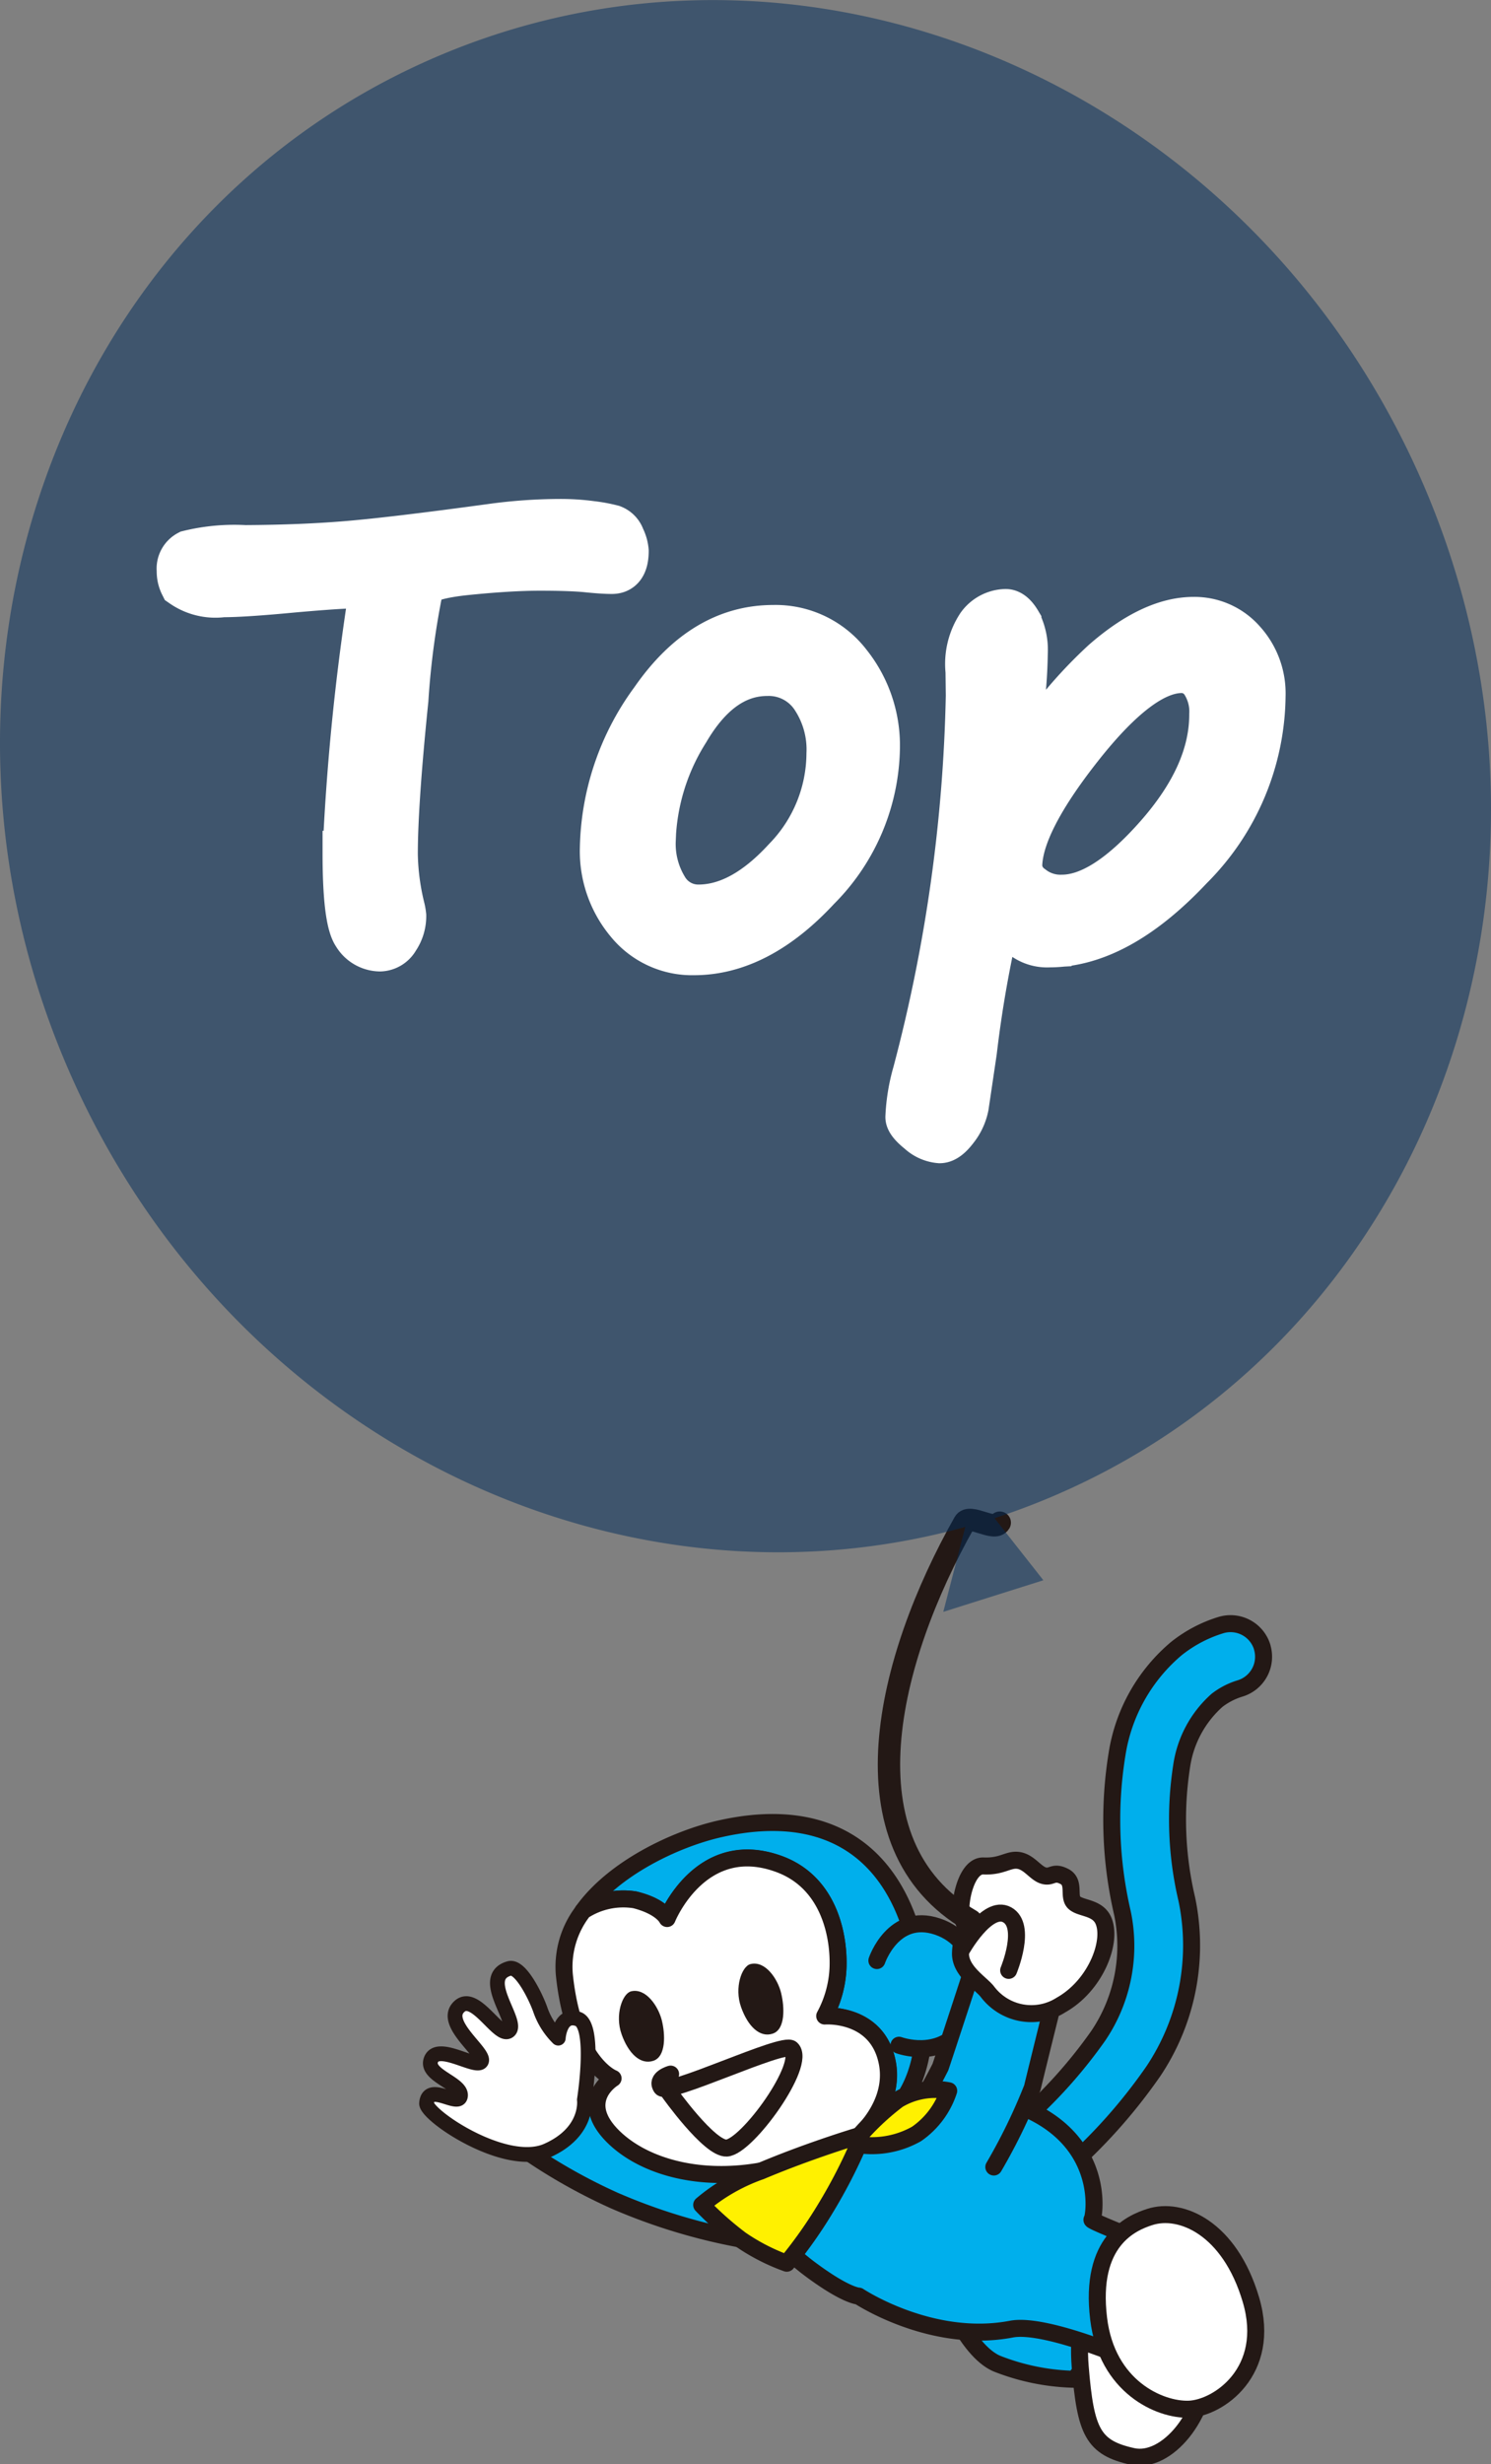 <svg id="グループ_3491" data-name="グループ 3491" xmlns="http://www.w3.org/2000/svg" xmlns:xlink="http://www.w3.org/1999/xlink" width="100" height="165.159" viewBox="0 0 100 165.159">
  <rect x="0" y="0" width="100" height="165.159" fill="#808080" stroke="none"/>
  <defs>
    <clipPath id="clip-path">
      <rect id="長方形_1499" data-name="長方形 1499" width="100" height="165.159" fill="none"/>
    </clipPath>
    <clipPath id="clip-path-3">
      <rect id="長方形_1497" data-name="長方形 1497" width="100" height="108.042" fill="none"/>
    </clipPath>
  </defs>
  <g id="グループ_3489" data-name="グループ 3489" clip-path="url(#clip-path)">
    <g id="グループ_3488" data-name="グループ 3488">
      <g id="グループ_3487" data-name="グループ 3487" clip-path="url(#clip-path)">
        <path id="パス_12479" data-name="パス 12479" d="M85.844,174.049a2.219,2.219,0,0,1,.061-3.138c.011-.011.022-.022.034-.033a32.6,32.6,0,0,0,5.39-5.937,10.749,10.749,0,0,0,1.625-8.243,27.54,27.54,0,0,1-.357-10.661,11.578,11.578,0,0,1,3.963-7.046,9,9,0,0,1,3-1.585,2.22,2.22,0,0,1,2.77,1.476l0,.014a2.219,2.219,0,0,1-1.49,2.758,4.8,4.8,0,0,0-1.538.793,7.3,7.3,0,0,0-2.378,4.431,23.243,23.243,0,0,0,.349,8.9,15.163,15.163,0,0,1-2.227,11.509,36.161,36.161,0,0,1-6.087,6.785c-.055.055-.1.087-.159.135a2.219,2.219,0,0,1-2.988-.222Z" transform="translate(-17.675 -28.477)" fill="#00afec"/>
        <path id="パス_12480" data-name="パス 12480" d="M85.844,174.049a2.219,2.219,0,0,1,.061-3.138c.011-.011.022-.022.034-.033a32.6,32.6,0,0,0,5.39-5.937,10.749,10.749,0,0,0,1.625-8.243,27.54,27.54,0,0,1-.357-10.661,11.578,11.578,0,0,1,3.963-7.046,9,9,0,0,1,3-1.585,2.22,2.22,0,0,1,2.77,1.476l0,.014a2.219,2.219,0,0,1-1.49,2.758,4.8,4.8,0,0,0-1.538.793,7.3,7.3,0,0,0-2.378,4.431,23.243,23.243,0,0,0,.349,8.9,15.163,15.163,0,0,1-2.227,11.509,36.161,36.161,0,0,1-6.087,6.785c-.055.055-.1.087-.159.135a2.219,2.219,0,0,1-2.988-.222Z" transform="translate(-17.675 -28.477)" fill="none" stroke="#231815" stroke-linecap="round" stroke-linejoin="round" stroke-width="1.14"/>
        <path id="パス_12481" data-name="パス 12481" d="M78.9,191.252s1.823,5.786,4.336,6.848a15.074,15.074,0,0,0,5.192,1.046l1.918-2.449Z" transform="translate(-16.363 -39.664)" fill="#00afec"/>
        <path id="パス_12482" data-name="パス 12482" d="M78.9,191.252s1.823,5.786,4.336,6.848a15.074,15.074,0,0,0,5.192,1.046l1.918-2.449Z" transform="translate(-16.363 -39.664)" fill="none" stroke="#231815" stroke-linecap="round" stroke-linejoin="round" stroke-width="1.14"/>
        <path id="パス_12483" data-name="パス 12483" d="M94.921,204.484c2.267.491,5.009-2.758,4.985-6.4s-2.33-6.04-4.692-6.056-4.177,2.085-3.82,6.444.848,5.421,3.527,6.008" transform="translate(-18.945 -39.826)" fill="#fff"/>
        <path id="パス_12484" data-name="パス 12484" d="M94.921,204.484c2.267.491,5.009-2.758,4.985-6.4s-2.33-6.04-4.692-6.056-4.177,2.085-3.82,6.444S92.242,203.9,94.921,204.484Z" transform="translate(-18.945 -39.826)" fill="none" stroke="#231815" stroke-linecap="round" stroke-linejoin="round" stroke-width="1.14"/>
        <path id="パス_12485" data-name="パス 12485" d="M61.276,183.654c1.538-.6,4.011-2.188,5.1-2.56,2.061-.705,3.963-1.316,3.963-1.316s8.021-3.052,11.493-1.4c5.1,2.433,4.256,7.2,4.114,7.3s4.684,1.958,4.684,1.958l-1.609,7.633s-6.1-2.7-8.465-2.259C75.17,194.045,70.3,190.8,70.3,190.8s-.888,0-3.5-1.989A49.374,49.374,0,0,1,61.276,183.654Z" transform="translate(-12.708 -36.893)" fill="#00afec"/>
        <path id="パス_12486" data-name="パス 12486" d="M61.276,183.654c1.538-.6,4.011-2.188,5.1-2.56,2.061-.705,3.963-1.316,3.963-1.316s8.021-3.052,11.493-1.4c5.1,2.433,4.256,7.2,4.114,7.3s4.684,1.958,4.684,1.958l-1.609,7.633s-6.1-2.7-8.465-2.259C75.17,194.045,70.3,190.8,70.3,190.8s-.888,0-3.5-1.989A49.374,49.374,0,0,1,61.276,183.654Z" transform="translate(-12.708 -36.893)" fill="none" stroke="#231815" stroke-linecap="round" stroke-linejoin="round" stroke-width="1.14"/>
        <path id="パス_12487" data-name="パス 12487" d="M96.358,187.449c2.1-.69,5.382.737,6.8,5.548s-2.211,7.268-4.169,7.332-5.5-1.506-6.048-6.071c-.634-5.2,2.18-6.412,3.416-6.808" transform="translate(-19.257 -38.842)" fill="#fff"/>
        <path id="パス_12488" data-name="パス 12488" d="M96.358,187.449c2.1-.69,5.382.737,6.8,5.548s-2.211,7.268-4.169,7.332-5.5-1.506-6.048-6.071C92.308,189.058,95.122,187.846,96.358,187.449Z" transform="translate(-19.257 -38.842)" fill="none" stroke="#231815" stroke-linecap="round" stroke-linejoin="round" stroke-width="1.14"/>
        <path id="パス_12489" data-name="パス 12489" d="M61.5,187.194a39.033,39.033,0,0,1-11.326-3,37.55,37.55,0,0,1-6.919-4.05l4.367-3.226s.65,1.49,7.538,3.884c4.851,1.688,5.493.61,7.268.111s3.424-.911,3.424-.911Z" transform="translate(-8.971 -36.692)" fill="#00afec"/>
        <path id="パス_12490" data-name="パス 12490" d="M61.5,187.194a39.033,39.033,0,0,1-11.326-3,37.55,37.55,0,0,1-6.919-4.05l4.367-3.226s.65,1.49,7.538,3.884c4.851,1.688,5.493.61,7.268.111s3.424-.911,3.424-.911Z" transform="translate(-8.971 -36.692)" fill="none" stroke="#231815" stroke-linecap="round" stroke-linejoin="round" stroke-width="1.14"/>
        <path id="パス_12491" data-name="パス 12491" d="M58.475,154.559c-2.893.658-7.062,2.6-9.139,5.493a4.922,4.922,0,0,1,3.472-.745c1.807.42,2.164,1.252,2.164,1.252s2.243-5.548,7.506-3.654c3.266,1.2,3.963,4.581,3.963,6.6a7.4,7.4,0,0,1-.9,3.59s3.583-.277,4.217,3.17c.468,2.584-1.506,4.542-2.164,5.112,3.17-1.585,5.342-4.3,4.407-11.1-1.054-7.617-5.651-11.525-13.53-9.725" transform="translate(-10.232 -31.964)" fill="#00afec"/>
        <path id="パス_12492" data-name="パス 12492" d="M58.475,154.559c-2.893.658-7.062,2.6-9.139,5.493a4.922,4.922,0,0,1,3.472-.745c1.807.42,2.164,1.252,2.164,1.252s2.243-5.548,7.506-3.654c3.266,1.2,3.963,4.581,3.963,6.6a7.4,7.4,0,0,1-.9,3.59s3.583-.277,4.217,3.17c.468,2.584-1.506,4.542-2.164,5.112,3.17-1.585,5.342-4.3,4.407-11.1C70.95,156.667,66.353,152.759,58.475,154.559Z" transform="translate(-10.232 -31.964)" fill="none" stroke="#231815" stroke-linecap="round" stroke-linejoin="round" stroke-width="1.14"/>
        <path id="パス_12493" data-name="パス 12493" d="M74.2,165.156s1.1-3.266,4.05-2.283,3.218,4.629,1.672,6.793-4.24,1.165-4.24,1.165" transform="translate(-15.388 -33.741)" fill="#00afec"/>
        <path id="パス_12494" data-name="パス 12494" d="M74.2,165.156s1.1-3.266,4.05-2.283,3.218,4.629,1.672,6.793-4.24,1.165-4.24,1.165" transform="translate(-15.388 -33.741)" fill="none" stroke="#231815" stroke-linecap="round" stroke-linejoin="round" stroke-width="1.14"/>
        <path id="パス_12495" data-name="パス 12495" d="M72.1,181.108l.206-.166-.254.127Z" transform="translate(-14.944 -37.526)" fill="#fff"/>
        <path id="パス_12496" data-name="パス 12496" d="M72.1,181.108l.206-.166-.254.127Z" transform="translate(-14.944 -37.526)" fill="none" stroke="#231815" stroke-linecap="round" stroke-linejoin="round" stroke-width="1.14"/>
        <path id="パス_12497" data-name="パス 12497" d="M65.21,167.718a7.4,7.4,0,0,0,.9-3.59c0-2.021-.7-5.406-3.963-6.6-5.263-1.934-7.506,3.654-7.506,3.654s-.357-.793-2.164-1.252a4.922,4.922,0,0,0-3.472.745.275.275,0,0,0-.055.079,6.093,6.093,0,0,0-1.2,4.217c.626,5.937,3.266,6.927,3.266,6.927s-2.433,1.474,0,3.892c2.267,2.251,6.935,3.5,12.452,1.672a29.316,29.316,0,0,0,3.527-1.332l.254-.127c.658-.571,2.631-2.528,2.164-5.112-.642-3.448-4.2-3.17-4.2-3.17" transform="translate(-9.898 -32.585)" fill="#fff"/>
        <path id="パス_12498" data-name="パス 12498" d="M65.21,167.718a7.4,7.4,0,0,0,.9-3.59c0-2.021-.7-5.406-3.963-6.6-5.263-1.934-7.506,3.654-7.506,3.654s-.357-.793-2.164-1.252a4.922,4.922,0,0,0-3.472.745.275.275,0,0,0-.055.079,6.093,6.093,0,0,0-1.2,4.217c.626,5.937,3.266,6.927,3.266,6.927s-2.433,1.474,0,3.892c2.267,2.251,6.935,3.5,12.452,1.672a29.316,29.316,0,0,0,3.527-1.332l.254-.127c.658-.571,2.631-2.528,2.164-5.112C68.769,167.441,65.21,167.718,65.21,167.718Z" transform="translate(-9.898 -32.585)" fill="none" stroke="#231815" stroke-linecap="round" stroke-linejoin="round" stroke-width="1.14"/>
        <path id="パス_12499" data-name="パス 12499" d="M63.285,166.093c1-.254,1.831.991,2.061,1.934s.3,2.441-.563,2.727-1.664-.483-2.124-1.783.048-2.727.626-2.877" transform="translate(-12.958 -34.44)" fill="#231815"/>
        <path id="パス_12500" data-name="パス 12500" d="M53.176,168.4c1-.254,1.831.991,2.069,1.926s.3,2.441-.563,2.727-1.672-.483-2.132-1.783.055-2.711.626-2.869" transform="translate(-10.862 -34.919)" fill="#231815"/>
        <path id="パス_12501" data-name="パス 12501" d="M56.559,174.947s-1.03.285-.618.9,8.188-3.123,8.719-2.592c1.054.983-2.964,6.571-4.343,6.65-1.157.063-3.852-3.725-3.852-3.725" transform="translate(-11.582 -35.922)" fill="none" stroke="#231815" stroke-linecap="round" stroke-linejoin="round" stroke-width="1.14"/>
        <path id="パス_12502" data-name="パス 12502" d="M76.466,176.979a40.632,40.632,0,0,0,2.465-4.225c.309-.9,2.584-7.863,2.584-7.863l5.683.729s-1.783,7.181-2.1,8.513a38.206,38.206,0,0,1-2.584,5.318" transform="translate(-15.859 -34.198)" fill="#00afec"/>
        <path id="パス_12503" data-name="パス 12503" d="M76.466,176.979a40.632,40.632,0,0,0,2.465-4.225c.309-.9,2.584-7.863,2.584-7.863l5.683.729s-1.783,7.181-2.1,8.513a38.206,38.206,0,0,1-2.584,5.318" transform="translate(-15.859 -34.198)" fill="none" stroke="#231815" stroke-linecap="round" stroke-linejoin="round" stroke-width="1.14"/>
        <path id="パス_12504" data-name="パス 12504" d="M72.742,180.42a6.09,6.09,0,0,0,3.773-.737,5.655,5.655,0,0,0,2.156-2.893,4.844,4.844,0,0,0-3.4.6,17.35,17.35,0,0,0-2.734,2.576Z" transform="translate(-15.043 -36.647)" fill="#fff100"/>
        <path id="パス_12505" data-name="パス 12505" d="M72.742,180.42a6.09,6.09,0,0,0,3.773-.737,5.655,5.655,0,0,0,2.156-2.893,4.844,4.844,0,0,0-3.4.6,17.35,17.35,0,0,0-2.734,2.576Z" transform="translate(-15.043 -36.647)" fill="none" stroke="#231815" stroke-linecap="round" stroke-linejoin="round" stroke-width="1.14"/>
        <path id="パス_12506" data-name="パス 12506" d="M69.918,181.161a35.216,35.216,0,0,1-2.219,4.3,30.99,30.99,0,0,1-2.616,3.709,13.486,13.486,0,0,1-3.091-1.585,21.655,21.655,0,0,1-2.616-2.322,12.536,12.536,0,0,1,3.963-2.267c3.25-1.371,6.452-2.33,6.452-2.33Z" transform="translate(-12.314 -37.468)" fill="#fff100"/>
        <path id="パス_12507" data-name="パス 12507" d="M69.918,181.161a35.216,35.216,0,0,1-2.219,4.3,30.99,30.99,0,0,1-2.616,3.709,13.486,13.486,0,0,1-3.091-1.585,21.655,21.655,0,0,1-2.616-2.322,12.536,12.536,0,0,1,3.963-2.267c3.25-1.371,6.452-2.33,6.452-2.33Z" transform="translate(-12.314 -37.468)" fill="none" stroke="#231815" stroke-linecap="round" stroke-linejoin="round" stroke-width="1.14"/>
        <path id="パス_12508" data-name="パス 12508" d="M81.276,163.519c.04-1.268.61-1.363.127-2.259-.333-.634.151-3.614,1.419-3.559s1.672-.491,2.378-.365,1.11.864,1.664,1.015.626-.333,1.379.055.222,1.347.658,1.752,1.5.3,1.926,1.133c.682,1.355-.428,4.391-2.814,5.731a3.693,3.693,0,0,1-4.938-.9c-.452-.579-1.847-1.395-1.8-2.608" transform="translate(-16.856 -32.627)" fill="#fff"/>
        <path id="パス_12509" data-name="パス 12509" d="M81.276,163.519c.04-1.268.61-1.363.127-2.259-.333-.634.151-3.614,1.419-3.559s1.672-.491,2.378-.365,1.11.864,1.664,1.015.626-.333,1.379.055.222,1.347.658,1.752,1.5.3,1.926,1.133c.682,1.355-.428,4.391-2.814,5.731a3.693,3.693,0,0,1-4.938-.9C82.623,165.548,81.228,164.732,81.276,163.519Z" transform="translate(-16.856 -32.627)" fill="none" stroke="#231815" stroke-linecap="round" stroke-linejoin="round" stroke-width="1.14"/>
        <path id="パス_12510" data-name="パス 12510" d="M41.636,166.468c-2.069.6.658,3.559,0,4.169s-2.259-2.616-3.337-1.625c-1.213,1.1,1.752,3.091,1.474,3.678s-2.98-1.324-3.392-.071c-.341,1.03,2.069,1.538,1.989,2.378s-2.172-.943-2.275.507c-.048.793,5.279,4.415,8.085,3.17s2.5-3.408,2.5-3.408.793-4.993-.428-5.413-1.324,1.284-1.324,1.284a4.963,4.963,0,0,1-1.221-1.958c-.341-.919-1.347-2.933-2.077-2.711" transform="translate(-7.486 -34.521)" fill="#fff" fill-rule="evenodd"/>
        <path id="パス_12511" data-name="パス 12511" d="M41.636,166.468c-2.069.6.658,3.559,0,4.169s-2.259-2.616-3.337-1.625c-1.213,1.1,1.752,3.091,1.474,3.678s-2.98-1.324-3.392-.071c-.341,1.03,2.069,1.538,1.989,2.378s-2.172-.943-2.275.507c-.048.793,5.279,4.415,8.085,3.17s2.5-3.408,2.5-3.408.793-4.993-.428-5.413-1.324,1.284-1.324,1.284a4.963,4.963,0,0,1-1.221-1.958C43.372,168.259,42.365,166.246,41.636,166.468Z" transform="translate(-7.486 -34.521)" fill="none" stroke="#231815" stroke-linecap="round" stroke-linejoin="round" stroke-width="0.99"/>
        <path id="パス_12512" data-name="パス 12512" d="M81.336,164.28s1.736-3.123,3.083-2.378.1,3.725.1,3.725" transform="translate(-16.869 -33.554)" fill="#fff"/>
        <path id="パス_12513" data-name="パス 12513" d="M81.336,164.28s1.736-3.123,3.083-2.378.1,3.725.1,3.725" transform="translate(-16.869 -33.554)" fill="none" stroke="#231815" stroke-linecap="round" stroke-linejoin="round" stroke-width="1.14"/>
        <path id="パス_12514" data-name="パス 12514" d="M82.654,128.722c-.361.618-2.02-.634-2.378,0-5.154,9.125-8.336,21.563.443,26.67" transform="translate(-15.601 -26.658)" fill="none" stroke="#231815" stroke-linecap="round" stroke-miterlimit="3.999" stroke-width="1.5"/>
        <g id="グループ_3486" data-name="グループ 3486" opacity="0.51" style="isolation: isolate">
          <g id="グループ_3485" data-name="グループ 3485">
            <g id="グループ_3484" data-name="グループ 3484" clip-path="url(#clip-path-3)">
              <path id="パス_12515" data-name="パス 12515" d="M63.265,108.042l1.475-5.692c-23.482,6.5-49.322-6.082-60.025-30.366C-6.976,45.458,3.822,15.019,28.833,4S83.594,5.54,95.285,32.067s.895,56.965-24.116,67.987a47.151,47.151,0,0,1-4.466,1.709l3.275,4.16Z" transform="translate(0 0)" fill="#002c5a"/>
            </g>
          </g>
        </g>
        <path id="パス_12516" data-name="パス 12516" d="M15.368,48.351a2,2,0,0,1-.214-.973,1.2,1.2,0,0,1,.633-1.188,12.928,12.928,0,0,1,3.789-.35q3.875-.02,6.963-.283t9.515-1.139a34.393,34.393,0,0,1,4.636-.331,15.663,15.663,0,0,1,2.114.136,10.313,10.313,0,0,1,1.421.263,1.138,1.138,0,0,1,.672.7,2.437,2.437,0,0,1,.254.886q0,1.384-.973,1.384-.643,0-1.754-.118-1.129-.1-3.058-.1-1.987,0-4.821.283t-3.146.924a54.7,54.7,0,0,0-1.022,7.6Q29.665,63,29.666,66.408a16.091,16.091,0,0,0,.487,3.643,3.929,3.929,0,0,1,.078.468,2.7,2.7,0,0,1-.467,1.549,1.35,1.35,0,0,1-1.13.69,1.989,1.989,0,0,1-1.685-.973q-.672-.974-.672-5.453a158.113,158.113,0,0,1,1.617-16.577c.052-.442.078-.669.078-.682q0-.661-.72-.662-1.169,0-4.461.292-3.292.313-4.694.311a3.892,3.892,0,0,1-2.727-.663" transform="translate(-3.143 -9.143)" fill="#fff"/>
        <path id="パス_12517" data-name="パス 12517" d="M15.368,48.351a2,2,0,0,1-.214-.973,1.2,1.2,0,0,1,.633-1.188,12.928,12.928,0,0,1,3.789-.35q3.875-.02,6.963-.283t9.515-1.139a34.393,34.393,0,0,1,4.636-.331,15.663,15.663,0,0,1,2.114.136,10.313,10.313,0,0,1,1.421.263,1.138,1.138,0,0,1,.672.7,2.437,2.437,0,0,1,.254.886q0,1.384-.973,1.384-.643,0-1.754-.118-1.129-.1-3.058-.1-1.987,0-4.821.283t-3.146.924a54.7,54.7,0,0,0-1.022,7.6Q29.665,63,29.666,66.408a16.091,16.091,0,0,0,.487,3.643,3.929,3.929,0,0,1,.078.468,2.7,2.7,0,0,1-.467,1.549,1.35,1.35,0,0,1-1.13.69,1.989,1.989,0,0,1-1.685-.973q-.672-.974-.672-5.453a158.113,158.113,0,0,1,1.617-16.577c.052-.442.078-.669.078-.682q0-.661-.72-.662-1.169,0-4.461.292-3.292.313-4.694.311A3.892,3.892,0,0,1,15.368,48.351Z" transform="translate(-3.143 -9.143)" fill="none" stroke="#fff" stroke-linecap="round" stroke-width="3"/>
        <path id="パス_12518" data-name="パス 12518" d="M57.1,74.871a5.542,5.542,0,0,1-4.4-2.026A7.431,7.431,0,0,1,50.96,67.84a17.246,17.246,0,0,1,3.379-9.905q3.38-4.88,8.094-4.88a6.2,6.2,0,0,1,5.054,2.4,8.8,8.8,0,0,1,1.939,5.708,13.587,13.587,0,0,1-4,9.389q-4,4.323-8.327,4.324m-2.708-7.538a5.71,5.71,0,0,0,.828,3.215,2.523,2.523,0,0,0,2.192,1.246q2.9,0,5.823-3.185a10.231,10.231,0,0,0,2.922-7.08,6.3,6.3,0,0,0-1.12-3.887,3.576,3.576,0,0,0-3.01-1.489q-3.136,0-5.386,3.847a14.574,14.574,0,0,0-2.25,7.333" transform="translate(-10.569 -11.003)" fill="#fff"/>
        <path id="パス_12519" data-name="パス 12519" d="M57.1,74.871a5.542,5.542,0,0,1-4.4-2.026A7.431,7.431,0,0,1,50.96,67.84a17.246,17.246,0,0,1,3.379-9.905q3.38-4.88,8.094-4.88a6.2,6.2,0,0,1,5.054,2.4,8.8,8.8,0,0,1,1.939,5.708,13.587,13.587,0,0,1-4,9.389Q61.421,74.871,57.1,74.871Zm-2.708-7.538a5.71,5.71,0,0,0,.828,3.215,2.523,2.523,0,0,0,2.192,1.246q2.9,0,5.823-3.185a10.231,10.231,0,0,0,2.922-7.08,6.3,6.3,0,0,0-1.12-3.887,3.576,3.576,0,0,0-3.01-1.489q-3.136,0-5.386,3.847A14.574,14.574,0,0,0,54.388,67.333Z" transform="translate(-10.569 -11.003)" fill="none" stroke="#fff" stroke-linecap="round" stroke-width="3"/>
        <path id="パス_12520" data-name="パス 12520" d="M83.085,71.358a79.1,79.1,0,0,0-1.791,9.835l-.546,3.683a3.6,3.6,0,0,1-.72,1.547q-.584.77-1.072.77a2.313,2.313,0,0,1-1.373-.613q-.77-.613-.77-.984a12.691,12.691,0,0,1,.487-2.96,106.929,106.929,0,0,0,3.565-25.283l-.02-1.636a4.681,4.681,0,0,1,.74-3.059,2.275,2.275,0,0,1,1.791-.954q.468,0,.9.731a4.129,4.129,0,0,1,.429,2.074,32.692,32.692,0,0,1-.39,4.578q-.506,3.387-.525,3.9a30.6,30.6,0,0,1,6.155-7.909q3.253-2.844,6.038-2.845A4.341,4.341,0,0,1,99.3,53.7a5.188,5.188,0,0,1,1.354,3.652,16.463,16.463,0,0,1-4.869,11.532q-4.871,5.182-9.487,5.181a2.683,2.683,0,0,1-1.821-.584,6.565,6.565,0,0,1-1.393-2.123m12.1-15.681q-2.748,0-6.8,5.142t-4.052,8.006a1.827,1.827,0,0,0,.8,1.364,3.074,3.074,0,0,0,2.026.663q2.786,0,6.409-4.121t3.623-8.094a3.607,3.607,0,0,0-.575-2.19,1.727,1.727,0,0,0-1.431-.77" transform="translate(-15.931 -10.723)" fill="#fff"/>
        <path id="パス_12521" data-name="パス 12521" d="M83.085,71.358a79.1,79.1,0,0,0-1.791,9.835l-.546,3.683a3.6,3.6,0,0,1-.72,1.547q-.584.77-1.072.77a2.313,2.313,0,0,1-1.373-.613q-.77-.613-.77-.984a12.691,12.691,0,0,1,.487-2.96,106.929,106.929,0,0,0,3.565-25.283l-.02-1.636a4.681,4.681,0,0,1,.74-3.059,2.275,2.275,0,0,1,1.791-.954q.468,0,.9.731a4.129,4.129,0,0,1,.429,2.074,32.692,32.692,0,0,1-.39,4.578q-.506,3.387-.525,3.9a30.6,30.6,0,0,1,6.155-7.909q3.253-2.844,6.038-2.845A4.341,4.341,0,0,1,99.3,53.7a5.188,5.188,0,0,1,1.354,3.652,16.463,16.463,0,0,1-4.869,11.532q-4.871,5.182-9.487,5.181a2.683,2.683,0,0,1-1.821-.584A6.565,6.565,0,0,1,83.085,71.358Zm12.1-15.681q-2.748,0-6.8,5.142t-4.052,8.006a1.827,1.827,0,0,0,.8,1.364,3.074,3.074,0,0,0,2.026.663q2.786,0,6.409-4.121t3.623-8.094a3.607,3.607,0,0,0-.575-2.19A1.727,1.727,0,0,0,95.182,55.677Z" transform="translate(-15.931 -10.723)" fill="none" stroke="#fff" stroke-linecap="round" stroke-width="3"/>
      </g>
    </g>
  </g>
</svg>
